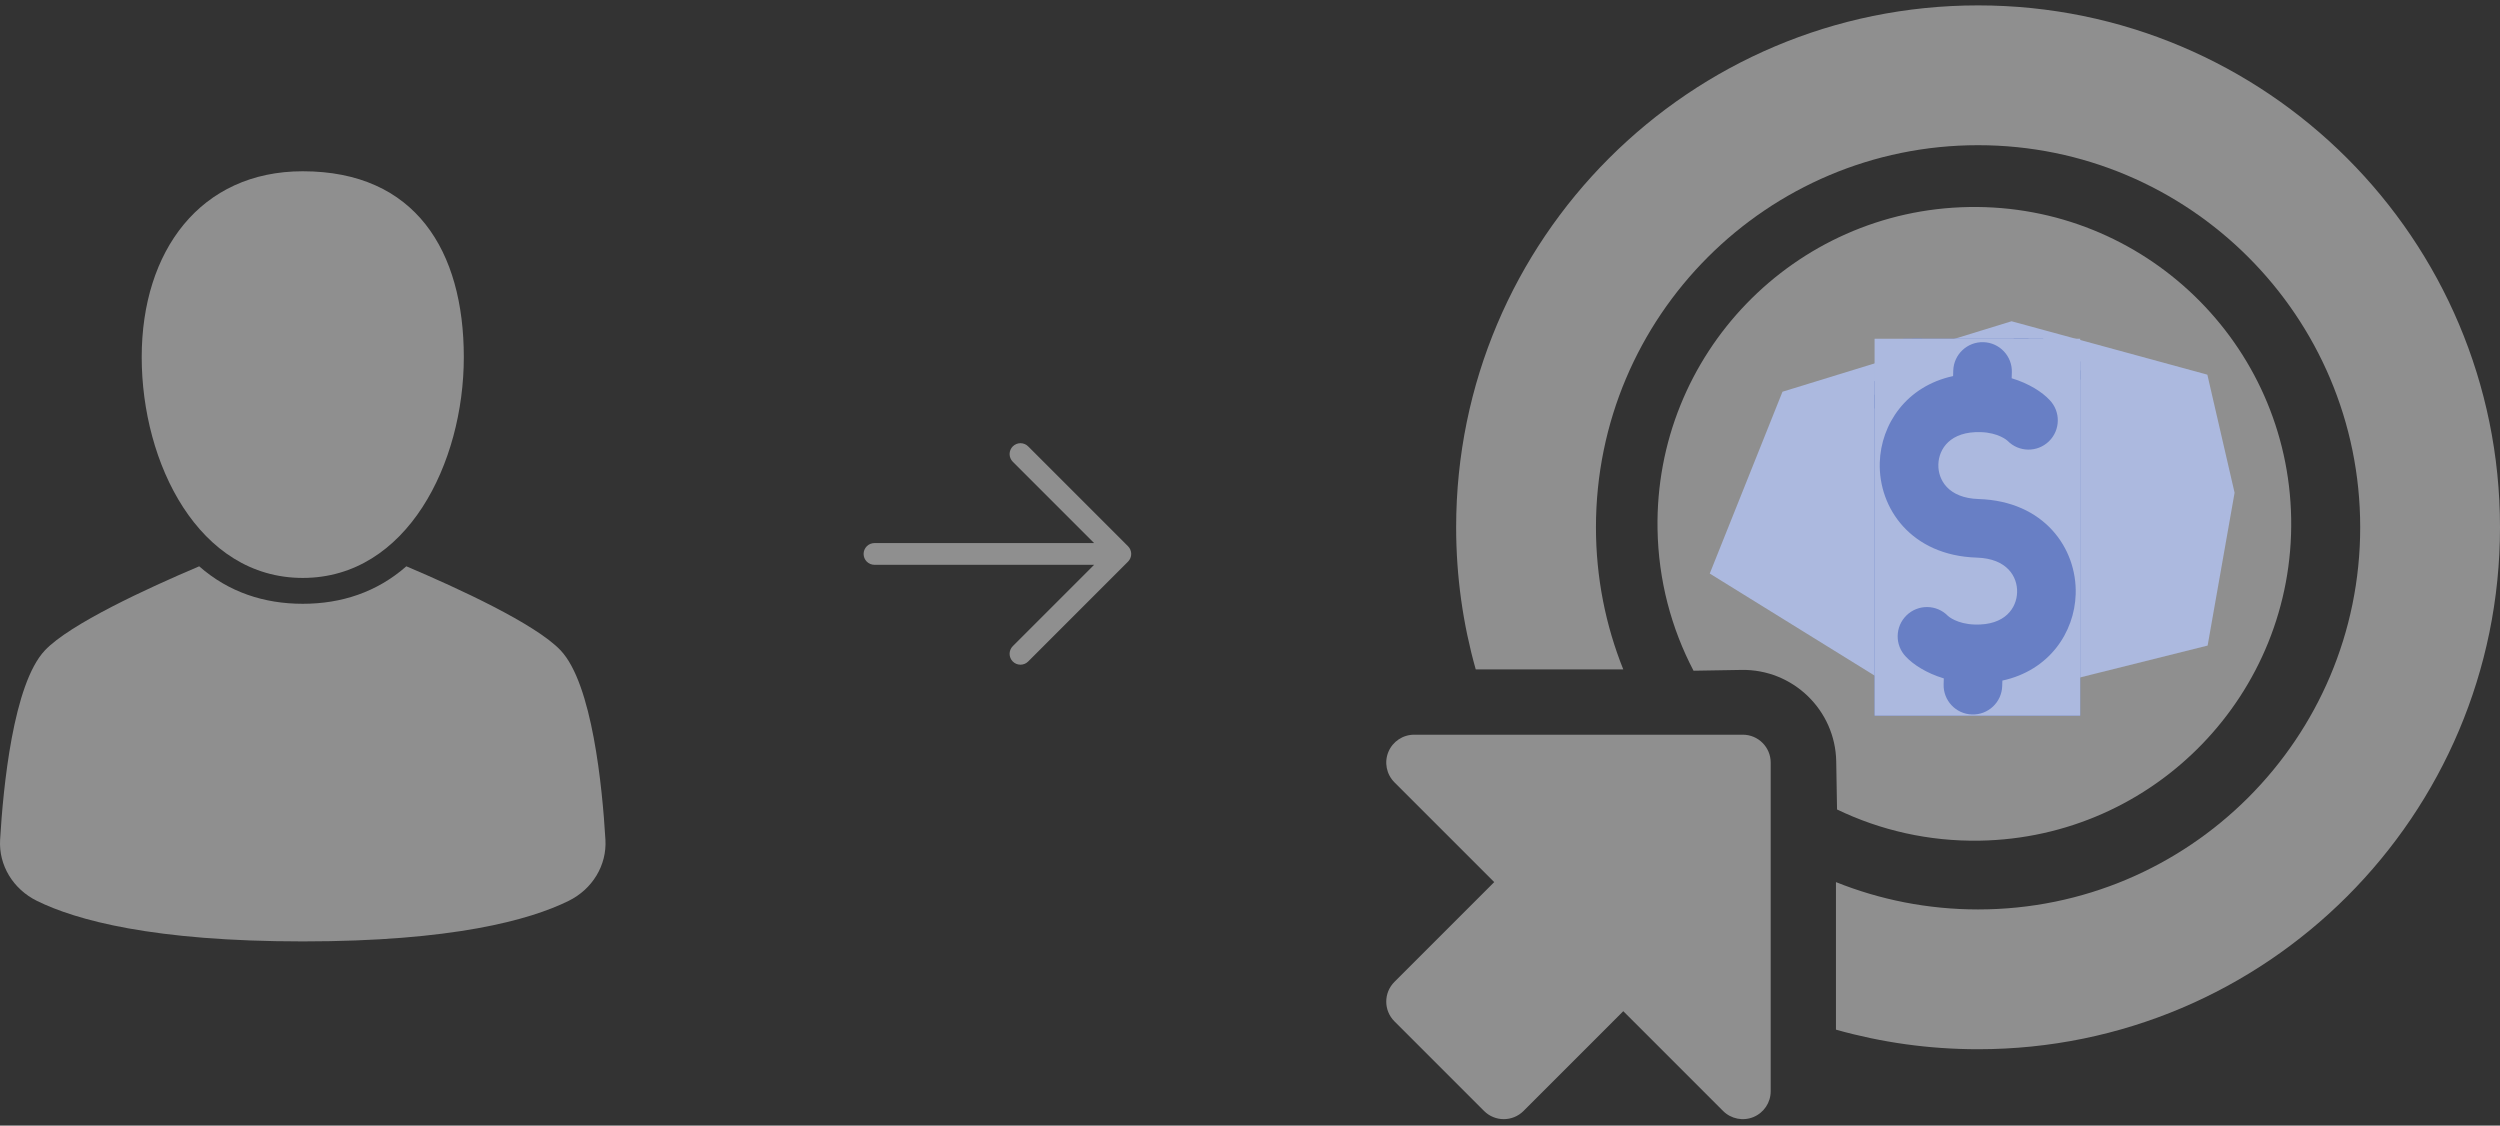 <?xml version="1.0" encoding="UTF-8"?> <svg xmlns="http://www.w3.org/2000/svg" width="211" height="95" viewBox="0 0 211 95" fill="none"><rect x="0" y="0" width="211" height="95" fill="#333333" stroke="none"/><g clip-path="url(#clip0_546_4239)"><path d="M95.206 47.401L86.776 55.832C86.604 56.004 86.371 56.1 86.127 56.1C85.884 56.1 85.651 56.004 85.479 55.832C85.307 55.66 85.21 55.426 85.21 55.183C85.21 54.94 85.307 54.707 85.479 54.535L92.344 47.67L73.806 47.67C73.563 47.67 73.329 47.574 73.157 47.402C72.985 47.23 72.888 46.996 72.888 46.753C72.888 46.51 72.985 46.276 73.157 46.104C73.329 45.932 73.563 45.835 73.806 45.835L92.344 45.836L85.479 38.971C85.307 38.799 85.21 38.566 85.21 38.322C85.21 38.079 85.307 37.846 85.479 37.674C85.651 37.502 85.884 37.405 86.127 37.405C86.371 37.405 86.604 37.502 86.776 37.674L95.206 46.104C95.378 46.276 95.475 46.51 95.475 46.753C95.475 46.996 95.378 47.229 95.206 47.401Z" fill="white" fill-opacity="0.45"></path></g><path d="M47.986 76.037C44.697 77.655 38.197 79.455 25.553 79.455C12.909 79.455 6.41 77.655 3.123 76.037C1.103 75.045 -0.117 73.027 0.009 70.876C0.27 66.441 1.116 57.725 3.788 54.893C5.888 52.669 12.435 49.653 16.812 47.796C19.301 49.985 22.299 50.96 25.553 50.96C28.807 50.96 31.806 49.985 34.295 47.796C38.672 49.652 45.218 52.669 47.318 54.893C49.99 57.725 50.837 66.441 51.098 70.876C51.224 73.027 50.004 75.045 47.986 76.037Z" fill="white" fill-opacity="0.45"></path><path d="M39.146 30.142C39.146 39.104 34.34 48.777 25.553 48.777C16.766 48.777 11.96 39.104 11.96 30.142C11.96 21.181 16.912 14.455 25.553 14.455C35.068 14.455 39.146 21.181 39.146 30.142Z" fill="white" fill-opacity="0.45"></path><g clip-path="url(#clip1_546_4239)"><path d="M199.201 44.505C199.201 26.693 184.762 12.254 166.95 12.254C149.138 12.254 134.698 26.693 134.698 44.505C134.698 48.745 135.518 52.792 137.005 56.5H124.553C123.476 52.687 122.899 48.663 122.899 44.505C122.9 20.177 142.621 0.455 166.95 0.455C191.278 0.455 211 20.177 211 44.505C211 68.834 191.278 88.555 166.95 88.555C162.792 88.555 158.768 87.979 154.955 86.902V74.45C158.663 75.937 162.711 76.757 166.95 76.757C184.762 76.757 199.201 62.317 199.201 44.505Z" fill="white" fill-opacity="0.45"></path><path d="M155.046 68.319C158.684 70.071 162.775 71.025 167.087 70.952C181.855 70.702 193.625 58.528 193.375 43.76C193.125 28.992 180.951 17.223 166.183 17.473C151.415 17.722 139.646 29.896 139.896 44.664C139.969 48.977 141.06 53.033 142.934 56.609L146.984 56.541C151.319 56.468 154.905 59.934 154.978 64.269L155.046 68.319ZM152.455 47.206L151.935 47.215C150.415 47.241 149.161 46.029 149.135 44.508C149.11 42.987 150.322 41.734 151.842 41.708L152.397 41.699C152.81 40.035 153.568 38.763 154.258 38.049C155.297 36.938 157.04 36.88 158.15 37.919C159.261 38.958 159.318 40.7 158.279 41.811C158.25 41.846 157.563 42.686 157.591 44.365C157.64 47.231 159.351 48.219 160.802 48.194C162.253 48.17 163.93 47.124 163.882 44.259C163.777 38.094 168.076 34.795 172.375 34.723C175.98 34.662 179.66 36.869 180.816 41.218L181.335 41.209C182.856 41.184 184.11 42.396 184.135 43.916C184.161 45.437 182.949 46.691 181.428 46.716L180.874 46.726C180.46 48.389 179.703 49.662 179.013 50.376C177.974 51.486 176.231 51.544 175.12 50.505C174.01 49.466 173.953 47.724 174.992 46.614C175.021 46.578 175.708 45.738 175.679 44.059C175.631 41.194 173.92 40.205 172.469 40.23C171.018 40.254 169.341 41.3 169.389 44.166C169.493 50.33 165.195 53.629 160.896 53.702C157.29 53.763 153.611 51.555 152.455 47.206Z" fill="white" fill-opacity="0.45"></path><path d="M145.2 48.113L160.385 57.513H171.231L185.693 53.898L187.862 41.606L185.693 32.206L169.785 27.867L150.985 33.652L145.2 48.113Z" fill="#ACB9DF" stroke="#ACB9DF" stroke-width="1.446"></path><path d="M117.69 82.872L126.112 74.45L117.69 66.028C117.017 65.355 116.815 64.342 117.179 63.462C117.544 62.582 118.402 62.009 119.354 62.009H147.093C148.393 62.009 149.447 63.063 149.447 64.363V92.102C149.447 93.054 148.874 93.912 147.994 94.277C147.114 94.641 146.102 94.439 145.428 93.766L137.006 85.344L128.584 93.766C127.665 94.686 126.174 94.686 125.255 93.766L117.69 86.201C116.77 85.282 116.77 83.791 117.69 82.872Z" fill="white" fill-opacity="0.45"></path><g clip-path="url(#clip2_546_4239)"><path d="M177.676 32.567L164.284 24.359L156.116 36.453L152.571 46.09L155.398 59.82L163.088 63.305L172.175 63.584L180.713 60.598L181.132 46.967L177.676 32.567Z" fill="#687FC5" stroke="#687FC5" stroke-width="1.299"></path><path d="M145.79 33.164C144.063 36.352 143.032 39.981 142.913 43.853C142.506 57.112 152.924 68.191 166.183 68.598C179.442 69.006 190.521 58.587 190.928 45.329C191.335 32.07 180.917 20.991 167.658 20.584C163.787 20.465 160.101 21.27 156.813 22.799L156.701 26.435C156.581 30.326 153.318 33.395 149.426 33.276L145.79 33.164ZM164.841 31.741L164.855 31.275C164.897 29.91 166.038 28.837 167.404 28.879C168.769 28.921 169.842 30.062 169.8 31.427L169.784 31.925C171.259 32.367 172.368 33.101 172.979 33.751C173.931 34.73 173.909 36.296 172.929 37.248C171.949 38.2 170.384 38.177 169.432 37.197C169.402 37.169 168.677 36.517 167.17 36.471C164.597 36.392 163.638 37.885 163.598 39.188C163.558 40.49 164.424 42.04 166.997 42.119C172.531 42.289 175.307 46.285 175.188 50.146C175.089 53.383 172.951 56.589 169 57.441L168.986 57.907C168.944 59.272 167.803 60.345 166.438 60.303C165.073 60.261 164 59.12 164.042 57.755L164.057 57.257C162.583 56.815 161.473 56.081 160.862 55.431C159.91 54.452 159.933 52.886 160.913 51.934C161.892 50.982 163.458 51.005 164.409 51.985C164.439 52.013 165.164 52.665 166.671 52.711C169.244 52.79 170.204 51.297 170.244 49.994C170.284 48.692 169.418 47.142 166.845 47.063C161.31 46.893 158.535 42.897 158.653 39.036C158.753 35.799 160.89 32.593 164.841 31.741Z" fill="#ACB9DF"></path></g></g><defs><clipPath id="clip0_546_4239"><path d="M77.12 33.061C81.02 29.161 87.343 29.161 91.243 33.061L97.873 39.691C101.773 43.591 101.773 49.914 97.873 53.814L91.243 60.444C87.343 64.344 81.02 64.344 77.12 60.444L70.49 53.814C66.591 49.914 66.591 43.591 70.49 39.691L77.12 33.061Z" fill="white"></path></clipPath><clipPath id="clip1_546_4239"><rect width="94" height="94" fill="white" transform="translate(117 0.455)"></rect></clipPath><clipPath id="clip2_546_4239"><rect width="17.354" height="31.815" fill="white" transform="translate(158.215 28.59)"></rect></clipPath></defs></svg> 